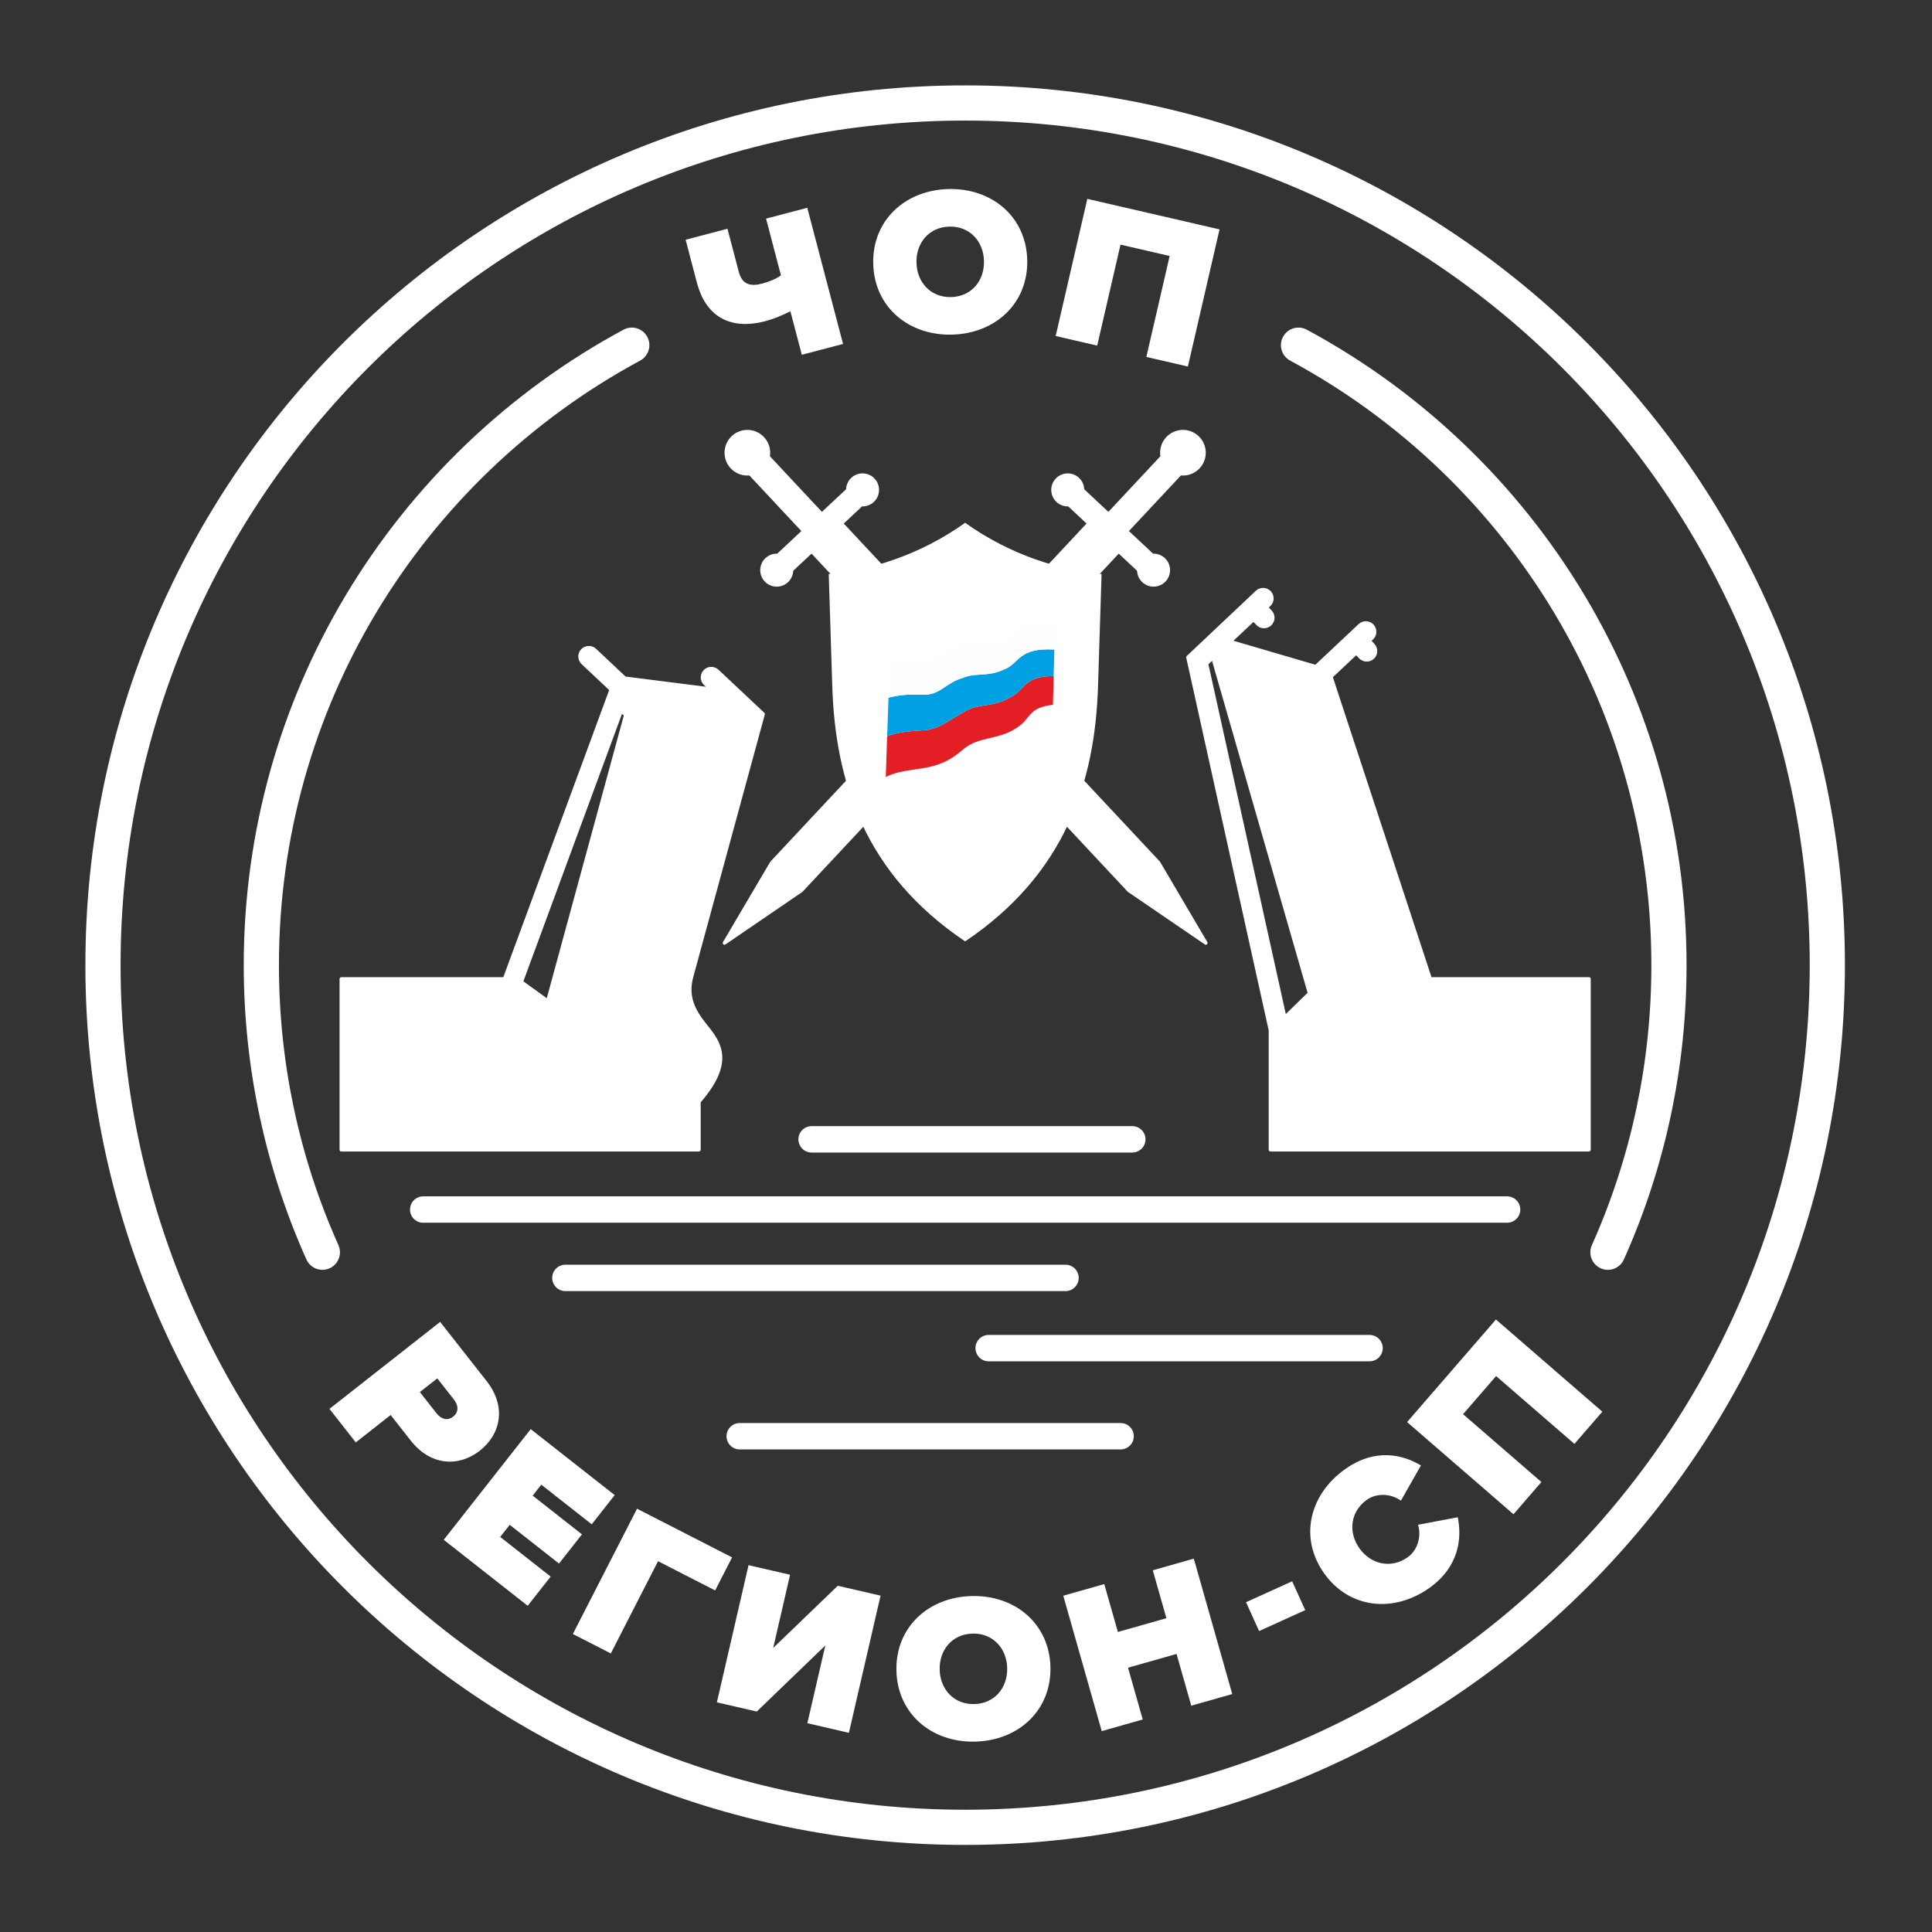 <?xml version="1.0" encoding="UTF-8"?> <svg xmlns="http://www.w3.org/2000/svg" width="415" height="415" viewBox="0 0 415 415" fill="none"><rect x="0" y="0" width="415" height="415" fill="#333333" stroke="none"/><path fill-rule="evenodd" clip-rule="evenodd" d="M207.318 396.294C311.687 396.294 396.294 311.687 396.294 207.318C396.294 102.949 311.687 18.341 207.318 18.341C102.949 18.341 18.341 102.949 18.341 207.318C18.341 311.687 102.949 396.294 207.318 396.294ZM207.318 25.9C307.512 25.9 388.735 107.123 388.735 207.318C388.735 307.512 307.512 388.735 207.318 388.735C107.124 388.735 25.9 307.512 25.9 207.318C25.9 107.123 107.124 25.9 207.318 25.9Z" fill="white"></path><path fill-rule="evenodd" clip-rule="evenodd" d="M277.132 77.462C275.298 76.476 274.611 74.188 275.597 72.354C276.583 70.519 278.871 69.832 280.705 70.818C305.397 84.121 326.068 103.932 340.423 127.955C354.302 151.181 362.278 178.327 362.278 207.318C362.278 218.398 361.107 229.228 358.882 239.686C356.603 250.406 353.205 260.73 348.819 270.532C347.972 272.431 345.743 273.284 343.844 272.436C341.944 271.589 341.091 269.36 341.939 267.461C346.098 258.167 349.325 248.347 351.5 238.121C353.609 228.207 354.719 217.903 354.719 207.318C354.719 179.709 347.142 153.888 333.957 131.823C320.301 108.971 300.631 90.123 277.132 77.462ZM72.696 267.461C73.544 269.36 72.691 271.589 70.792 272.436C68.892 273.284 66.664 272.431 65.816 270.532C61.43 260.73 58.033 250.406 55.753 239.686C53.528 229.228 52.357 218.398 52.357 207.318C52.357 178.327 60.333 151.181 74.212 127.955C88.567 103.932 109.239 84.121 133.93 70.818C135.764 69.832 138.052 70.519 139.038 72.354C140.025 74.188 139.337 76.476 137.503 77.462C114.004 90.123 94.334 108.971 80.679 131.823C67.493 153.888 59.916 179.709 59.916 207.318C59.916 217.903 61.026 228.207 63.135 238.121C65.31 248.347 68.537 258.167 72.696 267.461Z" fill="white"></path><path d="M76.426 309.833L83.912 303.95L88.225 309.44C92.595 315 98.655 315.082 103.074 311.608C107.53 308.107 108.884 302.199 104.515 296.639L94.543 283.95L70.768 302.633L76.426 309.833ZM93.77 303.583L90.185 299.021L93.928 296.08L97.513 300.642C98.466 301.854 98.615 303.292 97.332 304.301C96.085 305.281 94.722 304.795 93.77 303.583ZM113.353 344.928L118.283 338.655L107.447 330.14L109.492 327.538L120.078 335.856L125.008 329.583L114.421 321.264L116.27 318.911L127.106 327.427L132.036 321.153L114 306.98L95.317 330.755L113.353 344.928ZM131.206 355.162L141.352 335.35L153.618 341.633L157.256 334.531L136.839 324.075L123.055 350.987L131.206 355.162ZM162.559 367.643L177.279 353.454L173.426 370.151L182.349 372.211L189.148 342.748L179.961 340.627L166.083 353.987L169.712 338.262L160.79 336.203L153.99 365.666L162.559 367.643ZM209.491 374.105C218.827 373.869 225.872 367.342 225.637 358.052C225.402 348.762 218.035 342.6 208.7 342.836C199.364 343.072 192.319 349.599 192.554 358.889C192.789 368.179 200.155 374.342 209.491 374.105ZM209.287 366.039C204.891 366.15 201.951 362.869 201.844 358.654C201.738 354.44 204.508 351.014 208.904 350.902C213.3 350.791 216.24 354.073 216.347 358.287C216.453 362.501 213.683 365.928 209.287 366.039ZM264.695 363.889L256.434 334.802L247.624 337.304L250.548 347.596L240.125 350.556L237.202 340.264L228.393 342.766L236.655 371.853L245.464 369.351L242.305 358.231L252.728 355.271L255.886 366.391L264.695 363.889ZM280.369 345.861L277.56 339.668L267.652 344.163L270.46 350.356L280.369 345.861ZM307.059 341.074C313.524 336.476 314.027 330.222 313.13 325.91L304.6 327.525C305.338 329.893 304.599 332.922 302.382 334.498C298.799 337.046 294.454 336.02 292.01 332.585C289.567 329.149 290.024 324.707 293.607 322.159C295.824 320.582 298.927 320.879 300.922 322.353L305.222 314.789C301.327 312.441 295.396 310.985 288.931 315.583C281.21 321.074 279.024 330.36 284.437 337.97C289.822 345.544 299.337 346.565 307.059 341.074ZM344.189 303.232L321.334 283.435L302.249 305.468L325.104 325.265L331.099 318.344L314.275 303.77L321.369 295.581L338.193 310.154L344.189 303.232Z" fill="white"></path><path fill-rule="evenodd" clip-rule="evenodd" d="M156.263 49.139L147.275 51.499L149.705 60.751C151.479 67.503 156.36 71.096 164.384 68.988C166.225 68.505 167.658 67.893 169.779 66.868L172.233 76.207L181.089 73.88L173.407 44.635L164.55 46.961L167.752 59.151C166.683 59.9 165.338 60.489 163.672 60.926C161.348 61.536 159.442 61.24 158.693 58.39L156.263 49.139ZM204.507 71.879C213.842 71.644 220.888 65.117 220.653 55.827C220.419 46.537 213.053 40.374 203.717 40.61C194.382 40.846 187.336 47.373 187.571 56.663C187.805 65.953 195.172 72.115 204.507 71.879ZM204.303 63.813C199.907 63.923 196.967 60.642 196.861 56.428C196.755 52.213 199.525 48.788 203.921 48.676C208.317 48.566 211.257 51.847 211.363 56.062C211.469 60.275 208.699 63.702 204.303 63.813ZM255.163 78.733L261.963 49.27L233.561 42.715L226.761 72.178L235.683 74.237L240.689 52.548L251.246 54.985L246.24 76.674L255.163 78.733Z" fill="white"></path><path fill-rule="evenodd" clip-rule="evenodd" d="M174.336 247.568C172.77 247.568 171.501 246.299 171.501 244.733C171.501 243.168 172.77 241.899 174.336 241.899H243.222C244.788 241.899 246.057 243.168 246.057 244.733C246.057 246.299 244.788 247.568 243.222 247.568H174.336ZM90.907 262.65C89.342 262.65 88.073 261.381 88.073 259.816C88.073 258.25 89.342 256.981 90.907 256.981H323.727C325.293 256.981 326.562 258.25 326.562 259.816C326.562 261.381 325.293 262.65 323.727 262.65H90.907ZM121.449 277.334C119.883 277.334 118.614 276.064 118.614 274.499C118.614 272.934 119.883 271.664 121.449 271.664H228.873C230.439 271.664 231.708 272.934 231.708 274.499C231.708 276.064 230.439 277.334 228.873 277.334H121.449ZM212.368 292.416C210.803 292.416 209.534 291.147 209.534 289.581C209.534 288.016 210.803 286.747 212.368 286.747H294.182C295.747 286.747 297.016 288.016 297.016 289.581C297.016 291.147 295.747 292.416 294.182 292.416H212.368ZM158.897 311.342C157.331 311.342 156.062 310.073 156.062 308.507C156.062 306.942 157.331 305.673 158.897 305.673H240.71C242.276 305.673 243.545 306.942 243.545 308.507C243.545 310.073 242.276 311.342 240.71 311.342H158.897Z" fill="white"></path><path fill-rule="evenodd" clip-rule="evenodd" d="M227.192 107.542C227.867 108.173 228.744 108.452 229.598 108.386L233.929 112.437L165.758 185.336L155.624 202.551L172.122 191.287L240.293 118.387L244.624 122.438C244.616 123.294 244.953 124.151 245.628 124.782C246.904 125.976 248.908 125.909 250.102 124.632C251.296 123.355 251.229 121.352 249.952 120.157C249.277 119.527 248.4 119.248 247.547 119.313L241.963 114.092L253.518 101.736C254.913 101.915 256.37 101.444 257.404 100.339C259.111 98.513 259.015 95.648 257.19 93.941C255.364 92.233 252.499 92.329 250.792 94.155C249.758 95.26 249.386 96.746 249.658 98.125L238.103 110.482L232.52 105.261C232.528 104.405 232.191 103.549 231.516 102.917C230.239 101.723 228.236 101.79 227.042 103.067C225.848 104.345 225.915 106.348 227.192 107.542Z" fill="white" stroke="white" stroke-width="0.756" stroke-miterlimit="22.926" stroke-linecap="round" stroke-linejoin="round"></path><path fill-rule="evenodd" clip-rule="evenodd" d="M187.443 107.542C186.769 108.173 185.891 108.452 185.037 108.386L180.706 112.437L248.877 185.336L259.011 202.551L242.513 191.287L174.342 118.387L170.011 122.438C170.019 123.294 169.683 124.151 169.008 124.782C167.731 125.976 165.727 125.909 164.533 124.632C163.339 123.355 163.406 121.352 164.683 120.157C165.358 119.527 166.235 119.248 167.089 119.313L172.672 114.092L161.117 101.736C159.722 101.915 158.265 101.444 157.231 100.339C155.524 98.513 155.62 95.648 157.446 93.941C159.271 92.233 162.136 92.329 163.843 94.155C164.877 95.26 165.25 96.746 164.977 98.125L176.533 110.482L182.115 105.261C182.107 104.405 182.444 103.549 183.119 102.917C184.396 101.723 186.399 101.79 187.593 103.067C188.787 104.345 188.72 106.348 187.443 107.542Z" fill="white" stroke="white" stroke-width="0.756" stroke-miterlimit="22.926" stroke-linecap="round" stroke-linejoin="round"></path><path fill-rule="evenodd" clip-rule="evenodd" d="M207.318 202.213C185.728 187.696 179.421 167.941 178.773 147.374L178.015 123.3C186.685 122.526 197.465 119.339 207.318 112.296C217.17 119.339 227.95 122.526 236.621 123.3L235.863 147.374C235.215 167.941 228.908 187.696 207.318 202.213Z" fill="white"></path><path fill-rule="evenodd" clip-rule="evenodd" d="M198.079 156.877C195.609 157.09 193.407 157.106 190.566 158.127L190.262 166.882C195.615 164.303 200.699 166.42 206.7 161.12C210.393 157.859 214.781 159.243 219.16 155.788C221.385 154.034 221.169 151.942 226.169 151.4L226.327 145.219C219.895 145.259 220.214 148.048 217.425 149.551C213.435 152.127 210.05 150.876 206.756 153.127C203.286 155.027 201.445 156.785 198.079 156.877Z" fill="#E31E24"></path><path fill-rule="evenodd" clip-rule="evenodd" d="M190.566 158.126C193.407 157.106 195.609 157.09 198.079 156.877C201.445 156.785 203.286 155.027 206.756 153.127C210.05 150.876 213.435 152.126 217.425 149.551C220.214 148.048 219.896 145.259 226.325 145.219L226.47 139.528C218.607 139.066 219.029 142.553 215.675 143.803C212.074 145.5 209.692 144.383 206.797 145.623C202.859 146.774 201.947 149.493 197.906 149.222C195.655 149.192 193.861 149.11 190.853 149.861L190.566 158.126Z" fill="#00A0E3"></path><path fill-rule="evenodd" clip-rule="evenodd" d="M190.853 149.861C193.861 149.11 195.655 149.192 197.906 149.222C201.947 149.493 202.859 146.774 206.797 145.623C209.691 144.383 212.074 145.5 215.675 143.803C219.029 142.553 218.607 139.065 226.468 139.528L226.6 134.267C217.305 133.302 217.83 137.487 213.912 138.485C210.7 139.303 209.32 138.319 206.825 138.548C202.418 138.95 202.435 142.631 197.719 141.997C195.688 141.724 194.301 141.543 191.125 142.027L190.853 149.861Z" fill="#FEFEFE"></path><path fill-rule="evenodd" clip-rule="evenodd" d="M73.317 210.275H108.379L131.294 148.12L125.192 142.387C124.434 141.673 124.398 140.48 125.111 139.722C125.824 138.964 127.018 138.927 127.776 139.64L134.207 145.684L152.724 148.036L151.492 146.879C150.734 146.166 150.698 144.972 151.411 144.214C152.124 143.456 153.318 143.42 154.076 144.133L163.92 153.382L148.549 209.786C147.354 214.178 149.054 217.206 151.504 220.265C154.323 223.787 157.765 227.909 150.131 236.634V246.972H73.317V210.275ZM111.97 210.928L117.668 215.042L134.417 153.577L133.449 152.667L111.97 210.928Z" fill="white" stroke="white" stroke-width="0.756" stroke-miterlimit="22.926" stroke-linecap="round" stroke-linejoin="round"></path><path fill-rule="evenodd" clip-rule="evenodd" d="M272.896 221.29L255.174 141.187L270.027 127.171C270.786 126.458 271.979 126.494 272.692 127.253C273.406 128.011 273.369 129.204 272.611 129.918L272.016 130.477L272.883 131.399C273.596 132.158 273.56 133.351 272.802 134.064C272.043 134.778 270.85 134.741 270.137 133.983L269.268 133.059L264.213 137.809L282.646 143.21L292.095 134.331C292.853 133.618 294.047 133.654 294.76 134.413C295.473 135.171 295.437 136.364 294.679 137.077L294.083 137.637L294.951 138.56C295.664 139.318 295.627 140.511 294.869 141.224C294.111 141.938 292.917 141.901 292.204 141.143L291.336 140.219L285.87 145.355L307.217 210.275H341.318V246.972H272.896V221.29ZM259.159 142.558L275.974 218.562L281.3 213.368L260.54 141.261L259.159 142.558Z" fill="white" stroke="white" stroke-width="0.756" stroke-miterlimit="22.926" stroke-linecap="round" stroke-linejoin="round"></path></svg> 